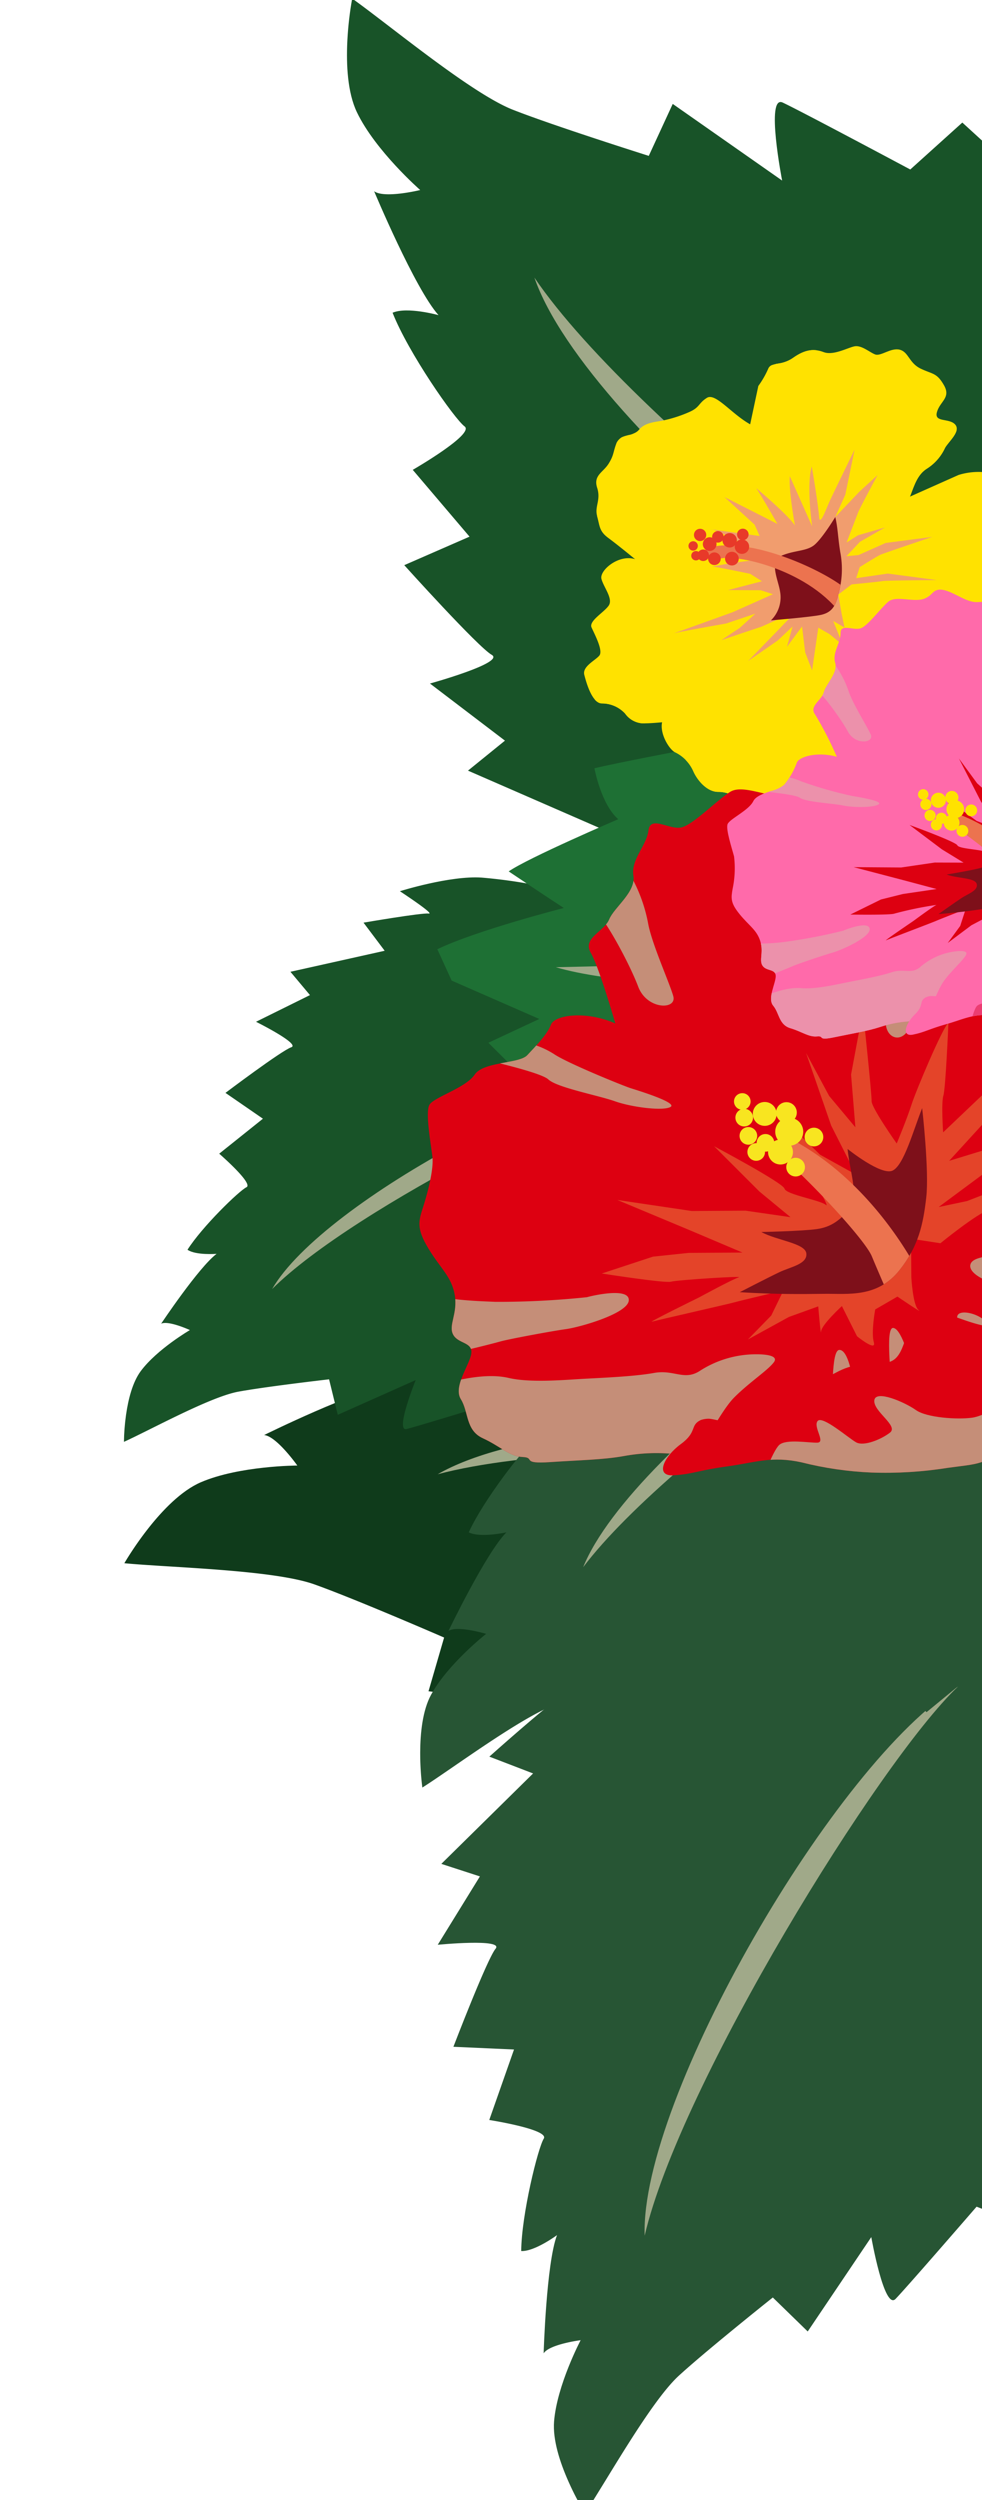 <svg xmlns="http://www.w3.org/2000/svg" xmlns:xlink="http://www.w3.org/1999/xlink" width="160" height="407" viewBox="0 0 160 407">
  <defs>
    <clipPath id="clip-path">
      <rect id="長方形_1921" data-name="長方形 1921" width="160" height="407" transform="translate(1760 1362)" fill="#fff" stroke="#707070" stroke-width="1"/>
    </clipPath>
    <clipPath id="clip-path-2">
      <path id="パス_1206" data-name="パス 1206" d="M99.266,151.666c7.894-.565,19.734-6.2,19.734-6.2s-9.585-4.515-7.894-4.515,15.784-4.509,15.784-4.509l-6.2-6.2,22.552-8.455-5.638-5.076,12.4-8.458s-11.838-3.947-9.582-5.073,14.658-13.532,14.658-13.532l-10.149-5.073,9.585-10.149s-9.585-6.2-7.894-7.329,9.588-11.276,12.4-17.478c-2.253-1.126-7.329,0-7.329,0,3.95-3.947,11.276-19.17,11.276-19.17-1.688,1.129-7.326-.565-7.326-.565S163.1,24.024,166.36,18.04c1.664-3.052,2.1-7.467,2.115-11.168V6.509A52.491,52.491,0,0,0,168.054,0c-6.206,3.947-19.734,14.093-26.5,16.352s-21.99,6.2-21.99,6.2l-3.382-8.458L98.14,25.372s3.382-13.532.562-12.405-20.861,9.585-20.861,9.585L69.95,14.658,54.163,27.628l-3.947-4.515L38.375,33.266l-5.641-9.585C27.1,28.19,16.95,43.415,16.95,43.415c-1.126-2.82-4.512-5.641-4.512-5.641C6.8,46.23.6,64.273.036,68.22s5.635,39.469,7.894,41.724,22.552,25.934,22.552,25.934C42.322,146.028,66,149.41,73.9,150.539a136.917,136.917,0,0,0,18.728,1.349c2.292,0,4.527-.072,6.641-.222" fill="none"/>
    </clipPath>
    <clipPath id="clip-path-3">
      <rect id="長方形_272" data-name="長方形 272" width="95.284" height="69.913" fill="none"/>
    </clipPath>
    <clipPath id="clip-path-4">
      <path id="パス_1206-2" data-name="パス 1206" d="M86.477,132.124c6.877-.492,17.192-5.4,17.192-5.4s-8.35-3.933-6.877-3.933,13.751-3.928,13.751-3.928l-5.4-5.4,19.646-7.366-4.912-4.422,10.8-7.369s-10.312-3.438-8.347-4.42S135.1,78.095,135.1,78.095l-8.842-4.42,8.35-8.842s-8.35-5.4-6.877-6.385,8.353-9.823,10.8-15.226c-1.963-.981-6.385,0-6.385,0,3.441-3.438,9.823-16.7,9.823-16.7-1.471.984-6.382-.492-6.382-.492s6.489-5.1,9.331-10.315c1.45-2.659,1.829-6.505,1.842-9.729V5.67A45.723,45.723,0,0,0,146.4,0C141,3.438,129.21,12.277,123.314,14.245s-19.157,5.4-19.157,5.4l-2.946-7.369L85.5,22.1s2.946-11.788.489-10.807-18.173,8.35-18.173,8.35l-6.874-6.877-13.753,11.3-3.438-3.933L33.431,28.98l-4.914-8.35c-4.909,3.928-13.751,17.192-13.751,17.192-.981-2.457-3.93-4.914-3.93-4.914C5.924,40.273.521,55.992.032,59.43S4.94,93.813,6.908,95.778s19.646,22.592,19.646,22.592c10.315,8.842,30.945,11.788,37.822,12.772a119.277,119.277,0,0,0,16.315,1.175c2,0,3.943-.063,5.786-.194" transform="translate(0 0)" fill="none"/>
    </clipPath>
    <clipPath id="clip-path-5">
      <rect id="長方形_272-2" data-name="長方形 272" width="83.008" height="60.905" fill="none"/>
    </clipPath>
    <clipPath id="clip-path-6">
      <path id="パス_1206-3" data-name="パス 1206" d="M64.846,99.076c5.157-.369,12.891-4.05,12.891-4.05s-6.261-2.949-5.157-2.949,10.311-2.945,10.311-2.945l-4.05-4.052,14.732-5.523L89.891,76.24l8.1-5.525S90.26,68.136,91.733,67.4s9.575-8.84,9.575-8.84l-6.63-3.314,6.261-6.63s-6.261-4.052-5.157-4.788,6.263-7.366,8.1-11.418c-1.472-.736-4.788,0-4.788,0,2.58-2.578,7.366-12.523,7.366-12.523-1.1.738-4.786-.369-4.786-.369s4.866-3.826,7-7.735c1.087-1.994,1.372-4.878,1.381-7.3V4.252A34.292,34.292,0,0,0,109.782,0C105.728,2.578,96.89,9.207,92.469,10.682S78.1,14.732,78.1,14.732L75.895,9.207,64.11,16.574s2.209-8.84.367-8.1S50.85,14.732,50.85,14.732L45.7,9.575,35.382,18.048,32.8,15.1l-7.735,6.632L21.384,15.47C17.7,18.415,11.073,28.361,11.073,28.361a11.837,11.837,0,0,0-2.947-3.685C4.442,30.2.391,41.987.024,44.565S3.7,70.348,5.18,71.821,19.912,88.763,19.912,88.763c7.735,6.63,23.2,8.84,28.361,9.577a89.445,89.445,0,0,0,12.234.881c1.5,0,2.957-.047,4.338-.145" fill="none"/>
    </clipPath>
    <clipPath id="clip-path-7">
      <rect id="長方形_272-3" data-name="長方形 272" width="62.245" height="45.671" fill="none"/>
    </clipPath>
    <clipPath id="clip-path-8">
      <path id="パス_1206-4" data-name="パス 1206" d="M101.476.227C109.546.8,121.65,6.565,121.65,6.565s-9.8,4.615-8.069,4.615,16.136,4.609,16.136,4.609l-6.338,6.341,23.054,8.644-5.763,5.189,12.678,8.647s-12.1,4.035-9.8,5.186,14.984,13.833,14.984,13.833l-10.375,5.186,9.8,10.376s-9.8,6.341-8.069,7.492,9.8,11.527,12.678,17.868c-2.3,1.151-7.492,0-7.492,0,4.038,4.035,11.527,19.6,11.527,19.6-1.726-1.155-7.489.577-7.489.577s7.615,5.988,10.95,12.1c1.7,3.12,2.146,7.633,2.162,11.416v.372a53.66,53.66,0,0,1-.43,6.654c-6.344-4.035-20.174-14.407-27.092-16.716s-22.48-6.338-22.48-6.338l-3.457,8.647-18.442-11.53s3.457,13.833.574,12.682-21.325-9.8-21.325-9.8l-8.066,8.069L55.369,127.027l-4.035,4.615-12.1-10.379-5.767,9.8c-5.76-4.609-16.136-20.174-16.136-20.174-1.151,2.883-4.612,5.767-4.612,5.767C6.952,108.011.611,89.566.037,85.531S5.8,45.184,8.106,42.878,31.16,16.366,31.16,16.366C43.264,5.991,67.473,2.533,75.542,1.379A139.968,139.968,0,0,1,94.687,0c2.343,0,4.627.074,6.789.227" transform="translate(0 0)" fill="none"/>
    </clipPath>
    <clipPath id="clip-path-9">
      <rect id="長方形_272-4" data-name="長方形 272" width="97.406" height="71.47" fill="none"/>
    </clipPath>
    <clipPath id="clip-path-10">
      <path id="パス_12329" data-name="パス 12329" d="M1.752,85.375s.075.084.219.238c-.075-.077-.149-.154-.219-.238M24.08,101.138C15.189,99.522,3.69,87.463,1.971,85.613c3.088,3.184,8.1,1.514,8.1,1.514C7.443,84.937,0,73.552,0,73.552c2.19,1.754,10.069,2.19,10.069,2.19-3.5-2.626-7.443-12.7-7.443-12.7.875,1.313,4.817,2.19,4.817,2.19C6.13,63.921,5.691,49.474,5.691,49.474c.875,2.626,7,3.5,7,3.5-1.749-4.38,8.32-24.955,8.32-24.955l4.649-7.249,2.792-4.355,10.51-9.195,3.282,8.539L49.474,1.969,54.727,0c2.629,6.568,5.255,21.016,5.255,21.016,1.971-2.629,6.566-8.537,6.566-8.537,1.971,3.284,7.226,18.389,7.226,18.389,2.626-2.629,8.537-3.286,8.537-3.286.658,3.942,1.969,15.107,1.969,15.107,1.971-1.971,10.727-1.532,10.727-1.532A78.437,78.437,0,0,1,88.219,60.42c3.286-1.313,7.226.655,5.913,3.284s-9.624,22.48-9.852,25.613S54.727,107.7,54.727,107.7Z" transform="translate(0 0)" fill="none"/>
    </clipPath>
    <clipPath id="clip-path-11">
      <rect id="長方形_635" data-name="長方形 635" width="6.519" height="79.464" fill="none"/>
    </clipPath>
    <clipPath id="clip-path-12">
      <path id="パス_1245" data-name="パス 1245" d="M29.228,67.255a5.441,5.441,0,0,0-2.513-.116c-2.345.47-3.752,0-4.924-1.172s-3.752-.939-4.924-1.173-1.876-1.875-2.579-2.579-2.814,0-3.986-.938-.469-2.579-1.875-4.22-2.11-1.641-2.345-3.986S7.723,50.961,8.9,49.554,7.488,47.913,7.02,46.506s2.109-2.11,3.048-2.814a7.916,7.916,0,0,1,3.986-1.875c1.876-.235,3.048-1.641,4.455-3.048H9.833a11.07,11.07,0,0,1-5.862-2.58C2.8,35.016.923,33.375.923,31.266a20,20,0,0,0-.7-5.394C-.249,24-.015,23.763,1.392,22.121S3.5,20.01,3.737,18.6s.234-3.751.938-5.158S6.316,12.039,7.957,10.4,8.9,8.053,9.833,6.646s2.345-1.173,4.923-1.173,3.518.235,5.628-1.173,3.049,2.579,4.455,3.752,5.158.235,6.565,0,3.049,3.752,3.752,5.862A48.854,48.854,0,0,1,37.5,7.584c.845-1.69.939-1.641,2.813-3.048s2.346-.7,4.69-2.11,2.579.234,4.689.7A2.007,2.007,0,0,0,51.7,2.69a1.711,1.711,0,0,1,1.511-.5C54.851,2.426,55.554.55,57.2.081s4.455,1.173,5.393,3.048,2.345,3.752,3.986,4.455,2.345,3.048,2.345,4.689a6.212,6.212,0,0,0,1.407,3.986c.7.7,1.173,3.751,0,5.392,0,0,2.109.7,3.048,1.173a3.771,3.771,0,0,1,1.875,2.58,5.134,5.134,0,0,0,2.814,3.048c1.407.7.938,3.986.7,5.393s-2.579,1.407-3.518,1.875-.7,3.517-.7,4.69-2.814,1.407-3.986,2.109-.469,3.048-.7,4.455-4.22,2.579-6.331.7c0,0,1.641,3.283,2.579,4.924s.469,2.344.235,3.986-1.641,2.11-1.876,4.22-1.875,1.876-3.282,2.814S59.775,65.029,58.6,66.2a2.315,2.315,0,0,1-2.243.374,3.124,3.124,0,0,0-1.977.095c-1.407.7-3.048,0-4.22-.235a21.614,21.614,0,0,0-4.454-.468c-1.876,0-1.876.7-3.518.938s-2.579-3.986-4.689-6.8l-3.752,5.157a14.9,14.9,0,0,0-2.579,1.876,1.065,1.065,0,0,1-.8.33,5.253,5.253,0,0,1-1.14-.214" fill="none"/>
    </clipPath>
    <clipPath id="clip-path-13">
      <rect id="長方形_278" data-name="長方形 278" width="74.796" height="71.748" fill="none"/>
    </clipPath>
    <clipPath id="clip-path-14">
      <path id="パス_1249" data-name="パス 1249" d="M5.158,10.876C3.6,11.189,0,13.689,0,13.689c.313-1.72.938-3.127,1.563-5.471A14.739,14.739,0,0,1,4.69,1.965C5.94.246,7.034-.223,8.6.091s7.816,2.5,7.816,2.5c-1.876.782,8.284,13.755,7.815,15.474s-2.814,2.033-5,2.033-12.5-9.536-14.068-9.222" transform="translate(0)" fill="none"/>
    </clipPath>
    <clipPath id="clip-path-15">
      <path id="パス_1206-5" data-name="パス 1206" d="M83.124,127c6.61-.473,16.525-5.191,16.525-5.191s-8.026-3.78-6.61-3.78,13.218-3.775,13.218-3.775l-5.191-5.194,18.884-7.08-4.721-4.251,10.385-7.083S115.7,87.341,117.59,86.4s12.274-11.331,12.274-11.331l-8.5-4.248,8.026-8.5s-8.026-5.194-6.61-6.137,8.029-9.442,10.385-14.636c-1.886-.943-6.137,0-6.137,0,3.308-3.305,9.442-16.052,9.442-16.052-1.414.946-6.135-.473-6.135-.473s6.238-4.9,8.969-9.915c1.393-2.555,1.758-6.253,1.771-9.352v-.3A43.953,43.953,0,0,0,140.726,0c-5.2,3.3-16.525,11.8-22.192,13.693s-18.414,5.191-18.414,5.191L97.287,11.8,82.181,21.246s2.832-11.331.47-10.388-17.468,8.026-17.468,8.026l-6.608-6.61L45.355,23.135l-3.305-3.78-9.915,8.5L27.411,19.83c-4.719,3.775-13.218,16.525-13.218,16.525a15.174,15.174,0,0,0-3.778-4.724C5.695,38.712.5,53.821.03,57.126s4.719,33.05,6.61,34.939,18.884,21.717,18.884,21.717c9.915,8.5,29.745,11.331,36.355,12.277a114.652,114.652,0,0,0,15.683,1.129c1.919,0,3.79-.06,5.561-.186" transform="translate(0)" fill="none"/>
    </clipPath>
    <clipPath id="clip-path-16">
      <rect id="長方形_272-5" data-name="長方形 272" width="79.79" height="58.544" fill="none"/>
    </clipPath>
    <clipPath id="clip-path-17">
      <path id="パス_1217" data-name="パス 1217" d="M53.2,101.05a5.044,5.044,0,0,0-2.454.322,2.936,2.936,0,0,1-3.29-.322c-2.365-1.689-4.054-5.406-6.758-6.42S35.97,92.6,35.632,89.9s-4.611-3.423-5.406-5.408c-.675-1.689.676-5.744,2.7-8.107s2.025-8.449,2.7-10.814c0,0-7.095-1.014-8.447-.676s-6.758-3.716-6.758-3.716a52.093,52.093,0,0,1-6.757.676c-2.7,0-4.054-2.7-6.42-4.731s.676-5.068,0-6.758S3.534,48.679,3.2,46.652.831,39.556.155,37.529s1.014-4.055,2.028-6.081-2.366-4.393-2.028-7.1S1.508,21.311,5.225,20.3,5.9,15.9,5.9,13.54s2.365-3.717,6.082-4.055S15.7,6.106,17.049,3.742,19.754.363,23.131.025a13.967,13.967,0,0,1,5.174,1.014c2.192.7,4.462,1.393,6.483.843,3.717-1.013,4.055,1.69,7.095,3.041,1.678.745,15.389-.156,27.742-1.055C79.662,3.138,88.8,2.407,89.862,2.558a20.336,20.336,0,0,0,3.828-.093c2.122-.168,4.4-.337,5.8.263a29.15,29.15,0,0,0,8.617,2.2c3.379.338,7.095,1.352,11.826,2.366s2.027,1.351,4.054,2.027,3.043,2.7,5.406,4.73,1.014,4.73,1.689,7.1-3.041,5.066-3.716,6.757,1.689,2.027,2.027,3.717-1.689,3.041-2.027,6.082,1.014,4.728,2.027,8.445.338,4.731-1.013,6.758-3.379,5.406-3.717,7.433-.846,7.265-1.859,8.279-6.419,1.014-8.447,2.7c-1.115.929-3.253.734-5.231.539-1.619-.16-3.131-.319-3.89.137-1.69,1.014-4.055,2.365-5.069,3.717s-6.082.676-10.136-2.7c0,0,0,9.46.676,12.163s-3.041,2.7-4.393,4.393-5.406,3.04-5.744,5.743-3.378,4.055-4.392,6.42-3.379-1.013-5.406-1.013-6.758,2.7-9.123,3.379a2.422,2.422,0,0,1-.665.089c-2.306,0-5.323-2.823-7.782-3.131" transform="translate(0 0)" fill="none"/>
    </clipPath>
    <clipPath id="clip-path-18">
      <rect id="長方形_273" data-name="長方形 273" width="142.247" height="105.484" fill="none"/>
    </clipPath>
    <clipPath id="clip-path-19">
      <path id="パス_1221" data-name="パス 1221" d="M19.594,28.669c-2.885-3.742-5.721-7.484-6.079-5.51,0,0-4.055-5.744-6.082-5.406S2.365,23.159,0,26.2c0,0,1.689-10.137,3.378-14.19S6.752,4.772,10.812,1.873C15.543-1.506,19.934.52,23.651,1.535s7.434,2.027,13.177,4.054c0,0-5.068,1.014-7.095,1.352s-4.73,0-5.068,1.689,4.055,3.381,6.082,5.406c0,0,2.027,13.178-.338,12.84s-2.7,6.419-4.73,7.771a.487.487,0,0,1-.274.078c-1.112,0-3.477-3.029-5.811-6.056" transform="translate(0 0)" fill="none"/>
    </clipPath>
    <clipPath id="clip-path-20">
      <path id="パス_1224" data-name="パス 1224" d="M8.327,20.909C4.272,19.22,1.491,19.495.218,14.829-.8,11.111,1.907,9.085,4.61,7.056s3.379-3.041,6.758-5.4,5.068-1.69,9.8-1.014a64.372,64.372,0,0,1,12.164,2.7A56.159,56.159,0,0,1,43.8,8.07c4.393,2.365,7.1,2.027,11.826,2.7s5.744.338,8.785,1.014.676,3.379-2.533,4.56-2.2,2.535-4.225,2.873a4.14,4.14,0,0,1-2.574-.777,5.046,5.046,0,0,0-4.183-.575c-3.379,1.014-5.744,2.365-7.772,2.365s-5.742-.337-8.784.338-4.731,0-8.109-.675-4.055,4.054-7.1,5.744a2.809,2.809,0,0,1-1.39.358c-2.756,0-5.967-3.649-9.422-5.09" transform="translate(0)" fill="none"/>
    </clipPath>
    <clipPath id="clip-path-21">
      <rect id="長方形_276" data-name="長方形 276" width="52.373" height="16.665" fill="none"/>
    </clipPath>
    <clipPath id="clip-path-22">
      <path id="パス_1217-2" data-name="パス 1217" d="M33.627,63.869a3.188,3.188,0,0,0-1.551.2,1.856,1.856,0,0,1-2.08-.2c-1.495-1.067-2.562-3.417-4.272-4.058s-2.989-1.281-3.2-2.989S19.607,54.659,19.1,53.4c-.426-1.067.427-3.631,1.709-5.124s1.28-5.34,1.707-6.835a33.6,33.6,0,0,0-5.339-.427c-.854.214-4.272-2.348-4.272-2.348A32.925,32.925,0,0,1,8.64,39.1c-1.708,0-2.562-1.708-4.058-2.99s.427-3.2,0-4.272S2.234,30.768,2.02,29.486.525,25,.1,23.72s.641-2.563,1.282-3.843S-.116,17.1.1,15.392s.855-1.922,3.2-2.563.426-2.776.426-4.271S5.223,6.209,7.573,5.995s2.349-2.136,3.2-3.63S12.485.23,14.62.016a8.828,8.828,0,0,1,3.27.641,7.542,7.542,0,0,0,4.1.533c2.349-.64,2.563,1.068,4.484,1.922,1.061.471,9.727-.1,17.534-.667,6.344-.462,12.12-.924,12.791-.828a12.853,12.853,0,0,0,2.419-.059,8.908,8.908,0,0,1,3.667.166A18.424,18.424,0,0,0,68.33,3.112c2.136.214,4.484.855,7.475,1.5s1.281.854,2.562,1.281S80.29,7.6,81.784,8.878s.641,2.99,1.067,4.485-1.922,3.2-2.348,4.271,1.067,1.281,1.281,2.349-1.067,1.922-1.281,3.844.641,2.989,1.281,5.338.214,2.99-.64,4.272a16.159,16.159,0,0,0-2.349,4.7c-.214,1.282-.535,4.592-1.175,5.233s-4.057.641-5.339,1.708c-.705.587-2.056.464-3.307.341a4.887,4.887,0,0,0-2.459.087,12.44,12.44,0,0,0-3.2,2.349c-.64.854-3.844.427-6.406-1.708a57.916,57.916,0,0,0,.427,7.687c.426,1.708-1.922,1.708-2.777,2.777s-3.417,1.921-3.631,3.63S48.79,62.8,48.149,64.3s-2.136-.64-3.417-.64-4.272,1.708-5.766,2.136a1.531,1.531,0,0,1-.42.056c-1.457,0-3.365-1.784-4.918-1.979" transform="translate(0 0)" fill="none"/>
    </clipPath>
    <clipPath id="clip-path-23">
      <rect id="長方形_273-2" data-name="長方形 273" width="89.908" height="66.671" fill="none"/>
    </clipPath>
    <clipPath id="clip-path-24">
      <path id="パス_1221-2" data-name="パス 1221" d="M12.384,18.12c-1.824-2.365-3.616-4.73-3.842-3.483,0,0-2.563-3.631-3.844-3.417s-3.2,3.417-4.7,5.339c0,0,1.067-6.407,2.135-8.968a13.131,13.131,0,0,1,4.7-6.407C9.824-.952,12.6.329,14.948.97s4.7,1.281,8.328,2.562c0,0-3.2.641-4.484.855s-2.99,0-3.2,1.067,2.563,2.137,3.844,3.417c0,0,1.281,8.329-.214,8.116s-1.708,4.057-2.989,4.912a.308.308,0,0,1-.173.049c-.7,0-2.2-1.914-3.673-3.827" transform="translate(0 0)" fill="none"/>
    </clipPath>
    <clipPath id="clip-path-25">
      <path id="パス_1224-2" data-name="パス 1224" d="M5.263,13.216C2.7,12.148.942,12.322.138,9.372-.5,7.023,1.205,5.742,2.914,4.46S5.049,2.538,7.185,1.044,10.388-.024,13.378.4A40.686,40.686,0,0,1,21.066,2.11a35.5,35.5,0,0,1,6.62,2.99c2.777,1.495,4.485,1.281,7.475,1.708s3.631.214,5.553.641.427,2.136-1.6,2.882-1.389,1.6-2.67,1.816a2.616,2.616,0,0,1-1.627-.491,3.189,3.189,0,0,0-2.644-.363c-2.136.641-3.631,1.495-4.913,1.495A25.508,25.508,0,0,0,21.707,13c-1.922.427-2.99,0-5.125-.426s-2.563,2.562-4.485,3.631a1.776,1.776,0,0,1-.878.226c-1.742,0-3.771-2.306-5.955-3.217" transform="translate(0 0)" fill="none"/>
    </clipPath>
    <clipPath id="clip-path-26">
      <rect id="長方形_276-2" data-name="長方形 276" width="33.102" height="10.533" fill="none"/>
    </clipPath>
  </defs>
  <g id="img_page_c-2" transform="translate(-1760 -1362)" clip-path="url(#clip-path)">
    <g id="グループ_1903" data-name="グループ 1903" transform="matrix(-0.788, -0.616, 0.616, -0.788, 1912.682, 1720)">
      <g id="グループ_665" data-name="グループ 665" transform="translate(0 0)" clip-path="url(#clip-path-2)">
        <path id="パス_1203" data-name="パス 1203" d="M30.482,135.878C42.322,146.028,66,149.41,73.894,150.536a127.585,127.585,0,0,0,25.372,1.129c7.894-.565,19.734-6.2,19.734-6.2s-9.585-4.512-7.894-4.512,15.787-4.509,15.787-4.509l-6.2-6.2,22.552-8.458-5.638-5.073,12.405-8.458s-11.841-3.947-9.585-5.073,14.658-13.532,14.658-13.532l-10.149-5.073,9.585-10.149s-9.585-6.2-7.891-7.329,9.585-11.276,12.4-17.479c-2.256-1.126-7.329,0-7.329,0,3.947-3.947,11.276-19.17,11.276-19.17-1.691,1.126-7.329-.565-7.329-.565s7.449-5.86,10.711-11.841c3.382-6.2,1.691-18.04,1.691-18.04-6.2,3.947-19.731,14.093-26.5,16.349s-21.987,6.2-21.987,6.2l-3.385-8.458L98.14,25.372s3.382-13.535.562-12.405-20.861,9.585-20.861,9.585l-7.894-7.894L54.163,27.625l-3.947-4.509L38.375,33.263l-5.638-9.585C27.1,28.19,16.95,43.412,16.95,43.412c-1.126-2.817-4.512-5.638-4.512-5.638C6.8,46.233.6,64.273.036,68.22s5.638,39.469,7.894,41.724,22.552,25.934,22.552,25.934" transform="translate(0 0)" fill="#0f3b1b"/>
        <g id="グループ_664" data-name="グループ 664" transform="translate(41.475 42.849)" style="mix-blend-mode: multiply;isolation: isolate">
          <g id="グループ_663" data-name="グループ 663" transform="translate(0 0)">
            <g id="グループ_662" data-name="グループ 662" clip-path="url(#clip-path-3)">
              <path id="パス_1205" data-name="パス 1205" d="M0,69.914C19.17,63.147,77.8,23.116,95.283,0,85.7,23.681,26.5,66.532,0,69.914" transform="translate(0 -0.002)" fill="#a0a989"/>
            </g>
          </g>
        </g>
      </g>
    </g>
    <g id="グループ_1773" data-name="グループ 1773" transform="translate(1989.058 1711.591) rotate(156)">
      <g id="グループ_665-2" data-name="グループ 665" transform="translate(0 0)" clip-path="url(#clip-path-4)">
        <path id="パス_1203-2" data-name="パス 1203" d="M26.554,118.371c10.315,8.842,30.945,11.788,37.819,12.769a111.147,111.147,0,0,0,22.1.984c6.877-.492,17.192-5.4,17.192-5.4s-8.35-3.93-6.877-3.93,13.753-3.928,13.753-3.928l-5.4-5.4,19.646-7.369-4.912-4.42L130.683,94.3s-10.315-3.438-8.35-4.42S135.1,78.095,135.1,78.095l-8.842-4.42,8.35-8.842s-8.35-5.4-6.874-6.385,8.35-9.823,10.8-15.226c-1.965-.981-6.385,0-6.385,0,3.438-3.438,9.823-16.7,9.823-16.7-1.473.981-6.385-.492-6.385-.492s6.489-5.105,9.331-10.315C147.872,10.312,146.4,0,146.4,0,141,3.438,129.21,12.277,123.314,14.243s-19.154,5.4-19.154,5.4l-2.949-7.369L85.5,22.1s2.946-11.791.489-10.807-18.173,8.35-18.173,8.35l-6.877-6.877-13.751,11.3-3.438-3.928L33.431,28.977l-4.912-8.35c-4.912,3.93-13.753,17.192-13.753,17.192-.981-2.454-3.93-4.912-3.93-4.912C5.924,40.276.521,55.992.032,59.43S4.943,93.813,6.908,95.778s19.646,22.592,19.646,22.592" transform="translate(0 0)" fill="#275534"/>
        <g id="グループ_664-2" data-name="グループ 664" transform="translate(36.132 37.328)" style="mix-blend-mode: multiply;isolation: isolate">
          <g id="グループ_663-2" data-name="グループ 663" transform="translate(0 0)">
            <g id="グループ_662-2" data-name="グループ 662" transform="translate(0 0)" clip-path="url(#clip-path-5)">
              <path id="パス_1205-2" data-name="パス 1205" d="M0,60.906C16.7,55.01,67.78,20.138,83.007,0,74.657,20.63,23.084,57.959,0,60.906" transform="translate(0 -0.002)" fill="#a0a989"/>
            </g>
          </g>
        </g>
      </g>
    </g>
    <g id="グループ_1902" data-name="グループ 1902" transform="translate(1888.908 1612) rotate(-172)">
      <g id="グループ_665-3" data-name="グループ 665" transform="translate(0 0)" clip-path="url(#clip-path-6)">
        <path id="パス_1203-3" data-name="パス 1203" d="M19.912,88.763c7.735,6.63,23.2,8.84,28.359,9.575a83.345,83.345,0,0,0,16.574.738c5.157-.369,12.891-4.052,12.891-4.052s-6.261-2.947-5.157-2.947,10.313-2.945,10.313-2.945L78.842,85.08l14.732-5.525L89.891,76.24l8.1-5.525S90.26,68.136,91.734,67.4s9.575-8.84,9.575-8.84l-6.63-3.314,6.261-6.63s-6.261-4.052-5.155-4.788,6.261-7.366,8.1-11.418c-1.474-.736-4.788,0-4.788,0,2.578-2.578,7.366-12.523,7.366-12.523-1.1.736-4.788-.369-4.788-.369s4.866-3.828,7-7.735C110.884,7.733,109.78,0,109.78,0c-4.05,2.578-12.89,9.207-17.31,10.68s-14.363,4.052-14.363,4.052L75.895,9.207,64.11,16.574s2.209-8.842.367-8.1S50.85,14.732,50.85,14.732L45.693,9.575,35.382,18.046,32.8,15.1l-7.735,6.628-3.683-6.261C17.7,18.415,11.073,28.359,11.073,28.359a11.846,11.846,0,0,0-2.947-3.683C4.442,30.2.391,41.987.024,44.565S3.707,70.348,5.18,71.821,19.912,88.763,19.912,88.763" transform="translate(0 0)" fill="#185328"/>
        <g id="グループ_664-3" data-name="グループ 664" transform="translate(27.094 27.992)" style="mix-blend-mode: multiply;isolation: isolate">
          <g id="グループ_663-3" data-name="グループ 663" transform="translate(0 0)">
            <g id="グループ_662-3" data-name="グループ 662" transform="translate(0 0)" clip-path="url(#clip-path-7)">
              <path id="パス_1205-3" data-name="パス 1205" d="M0,45.671C12.523,41.251,50.826,15.1,62.244,0,55.983,15.47,17.31,43.462,0,45.671" transform="translate(0 -0.001)" fill="#a0a989"/>
            </g>
          </g>
        </g>
      </g>
    </g>
    <g id="グループ_1901" data-name="グループ 1901" transform="matrix(-0.999, -0.052, 0.052, -0.999, 1980.932, 1525.812)">
      <g id="グループ_665-4" data-name="グループ 665" transform="translate(0 0)" clip-path="url(#clip-path-8)">
        <path id="パス_1203-4" data-name="パス 1203" d="M31.16,16.364C43.264,5.989,67.473,2.531,75.539,1.38A130.424,130.424,0,0,1,101.476.225C109.546.8,121.65,6.566,121.65,6.566s-9.8,4.612-8.069,4.612,16.139,4.609,16.139,4.609l-6.341,6.341,23.054,8.647-5.763,5.186,12.681,8.647s-12.1,4.035-9.8,5.186,14.984,13.833,14.984,13.833l-10.375,5.186,9.8,10.375s-9.8,6.341-8.066,7.492,9.8,11.527,12.678,17.868c-2.306,1.151-7.492,0-7.492,0,4.035,4.035,11.527,19.6,11.527,19.6-1.729-1.151-7.492.577-7.492.577s7.615,5.991,10.95,12.1c3.458,6.341,1.729,18.442,1.729,18.442-6.338-4.035-20.171-14.407-27.089-16.713s-22.477-6.341-22.477-6.341l-3.461,8.647-18.442-11.53s3.457,13.836.574,12.682-21.325-9.8-21.325-9.8L71.5,140.284,55.369,127.028l-4.035,4.609-12.1-10.372-5.763,9.8c-5.763-4.612-16.139-20.174-16.139-20.174-1.151,2.88-4.612,5.763-4.612,5.763C6.952,108.006.611,89.564.037,85.529S5.8,45.182,8.106,42.876,31.16,16.364,31.16,16.364" transform="translate(0 0.002)" fill="#185328"/>
        <g id="グループ_664-4" data-name="グループ 664" transform="translate(42.399 39.997)" style="mix-blend-mode: multiply;isolation: isolate">
          <g id="グループ_663-4" data-name="グループ 663" transform="translate(0 0)">
            <g id="グループ_662-4" data-name="グループ 662" clip-path="url(#clip-path-9)">
              <path id="パス_1205-4" data-name="パス 1205" d="M0,0C19.6,6.918,79.537,47.84,97.4,71.471,87.607,47.262,27.089,3.457,0,0" transform="translate(0 0.001)" fill="#a0a989"/>
            </g>
          </g>
        </g>
      </g>
    </g>
    <g id="グループ_1786" data-name="グループ 1786" transform="matrix(-0.07, -0.998, 0.998, -0.07, 1835.088, 1571.144)" clip-path="url(#clip-path-10)">
      <path id="パス_12327" data-name="パス 12327" d="M24.08,101.136C14.447,99.384,1.752,85.373,1.752,85.373c3.065,3.5,8.318,1.752,8.318,1.752C7.443,84.937,0,73.552,0,73.552c2.19,1.752,10.069,2.19,10.069,2.19-3.5-2.626-7.443-12.7-7.443-12.7.877,1.316,4.817,2.19,4.817,2.19C6.13,63.921,5.691,49.474,5.691,49.474c.877,2.626,7.007,3.5,7.007,3.5C10.946,48.6,21.016,28.02,21.016,28.02l4.649-7.249,2.794-4.352L38.966,7.224l3.284,8.537L49.474,1.969,54.727,0c2.629,6.566,5.255,21.016,5.255,21.016,1.971-2.629,6.566-8.539,6.566-8.539,1.971,3.284,7.226,18.389,7.226,18.389,2.626-2.626,8.537-3.284,8.537-3.284.655,3.942,1.971,15.105,1.971,15.105,1.969-1.971,10.725-1.532,10.725-1.532a78.377,78.377,0,0,1-6.785,19.264c3.284-1.313,7.224.658,5.911,3.284s-9.624,22.48-9.85,25.613S54.727,107.7,54.727,107.7Z" transform="translate(0 0)" fill="#1e7034"/>
      <g id="グループ_1785" data-name="グループ 1785" transform="translate(43.939 19.046)" style="mix-blend-mode: multiply;isolation: isolate">
        <g id="グループ_1784" data-name="グループ 1784">
          <g id="グループ_1783" data-name="グループ 1783" clip-path="url(#clip-path-11)">
            <path id="パス_12328" data-name="パス 12328" d="M1.922,79.465C-2.127,64.549.609,15.763,6.519,0c-1.313,26.271-1.971,61.734-4.6,79.465" transform="translate(0 -0.001)" fill="#a0a989"/>
          </g>
        </g>
      </g>
    </g>
    <g id="グループ_4321" data-name="グループ 4321" transform="matrix(-0.914, 0.407, -0.407, -0.914, 1940.963, 1470.745)">
      <g id="グループ_690" data-name="グループ 690" transform="translate(0 0)">
        <g id="グループ_689" data-name="グループ 689" clip-path="url(#clip-path-12)">
          <path id="パス_1236" data-name="パス 1236" d="M37.5,60.1c2.11,2.814,3.048,7.034,4.689,6.8s1.641-.938,3.518-.938a21.613,21.613,0,0,1,4.454.469c1.173.235,2.814.938,4.22.235s3.049.7,4.22-.469,1.173-1.641,2.579-2.58,3.049-.7,3.283-2.813,1.641-2.58,1.876-4.22.7-2.345-.235-3.986-2.579-4.924-2.579-4.924c2.11,1.876,6.1.7,6.331-.7s-.469-3.752.7-4.455,3.986-.938,3.986-2.11-.234-4.22.7-4.689,3.283-.469,3.517-1.876.7-4.689-.7-5.392A5.134,5.134,0,0,1,75.249,25.4a3.774,3.774,0,0,0-1.875-2.579c-.939-.469-3.049-1.173-3.049-1.173,1.173-1.641.7-4.689,0-5.393a6.212,6.212,0,0,1-1.407-3.986c0-1.641-.7-3.986-2.345-4.689S63.526,5,62.588,3.129,58.837-.388,57.2.081s-2.345,2.344-3.986,2.11S51.8,3.6,49.692,3.129s-2.345-2.11-4.689-.7-2.814.7-4.689,2.11S38.345,5.893,37.5,7.584a48.864,48.864,0,0,0-2.345,6.331c-.7-2.11-2.344-6.1-3.752-5.862s-5.158,1.173-6.565,0S22.494,2.894,20.384,4.3s-3.048,1.173-5.627,1.173S10.77,5.239,9.833,6.645,9.6,8.756,7.957,10.4s-2.579,1.641-3.282,3.049-.7,3.752-.939,5.158S2.8,20.479,1.392,22.12-.249,24,.22,25.872a19.993,19.993,0,0,1,.7,5.393c0,2.11,1.875,3.752,3.048,4.924a11.068,11.068,0,0,0,5.862,2.579h8.676c-1.407,1.407-2.58,2.814-4.455,3.048a7.923,7.923,0,0,0-3.986,1.876c-.938.7-3.517,1.407-3.048,2.814s3.048,1.641,1.876,3.048S5.846,50.726,6.081,53.07s.938,2.345,2.345,3.986.7,3.283,1.875,4.22,3.283.234,3.986.938,1.407,2.345,2.579,2.579,3.752,0,4.923,1.173,2.58,1.641,4.924,1.173,3.518.938,4.455,0a14.9,14.9,0,0,1,2.579-1.876Z" transform="translate(0 0)" fill="#ffe200"/>
          <g id="グループ_688" data-name="グループ 688" transform="translate(5.886 -2.225)" style="mix-blend-mode: multiply;isolation: isolate">
            <g id="グループ_687" data-name="グループ 687" transform="translate(0 0)">
              <g id="グループ_686" data-name="グループ 686" clip-path="url(#clip-path-13)">
                <path id="パス_1237" data-name="パス 1237" d="M0,5.315C.157,7.191,3.283,10,5.315,11.1S8.91,13.6,9.378,14.85A18.907,18.907,0,0,0,12.5,19.539c.939.939,2.814,2.97,3.6,2.345s-1.251-2.5-1.72-3.752-1.407-3.283-.782-3.595,3.6.625,3.752,1.719,1.407,2.5,2.033,3.283.625,2.814,2.032,2.657,1.72-.312,1.72-1.563,0-2.032.469-2.5,2.344-2.345,2.5-3.283a12.012,12.012,0,0,1,1.251-4.22c.938-1.72,2.657-8.284,2.188-8.6S18.913.312,18.445.312,7.5,0,7.034,0,0,5.315,0,5.315" transform="translate(5.549 0.86)" fill="#ffe200"/>
                <path id="パス_1238" data-name="パス 1238" d="M10.309,0c-1.251,1.563.157,3.439-1.251,4.846S5.932,8.441,4.369,9.535-.769,12.2.148,13.6s3.908-.625,5-1.407,2.813-2.5,4.376-3.126,3.127-.938,2.814,0,.157,1.251-1.563,1.875A18.209,18.209,0,0,0,6.87,13.287a5.4,5.4,0,0,0,2.345,0c.938-.312,2.345-1.251,3.908-1.875s4.376-.313,4.689-.782.157-5.783,0-6.409S16.092.625,15.311.312a31.438,31.438,0,0,0-5-.312" transform="translate(48.855 5.627)" fill="#ffe200"/>
                <path id="パス_1239" data-name="パス 1239" d="M1.383,2.97a42.427,42.427,0,0,0,.625,4.689c.157,1.251-1.72,5-1.563,5.628s-.782,3.282-.313,3.438,1.72-2.188,2.345-3.438,1.094-3.6,1.875-4.846,2.5-2.657,2.188-1.72a16.846,16.846,0,0,0-.312,3.438S7.48,7.815,8.1,6.565s1.954-3.673,2.149-4.26S10.449,0,9.2,0A24.274,24.274,0,0,0,4.823.625C4.353.781,1.383,2.97,1.383,2.97" transform="translate(41.056 0.001)" fill="#ffe200"/>
                <path id="パス_1240" data-name="パス 1240" d="M25.017,8.753c-1.094-.781-3.908-2.814-5.471-2.657s-4.533.312-5.783.312-7.19.939-7.815.313,7.5-1.094,7.19-2.188S11.1,2.97,9.854,3.282,4.7,4.689,3.6,4.533-.15,5,.007,4.22,3.915,3.282,5.79,2.657A39.581,39.581,0,0,1,12.824,1.25c.938,0,8.6-1.25,8.6-1.25a30.257,30.257,0,0,1,2.657,3.126c.156.469.938,5.627.938,5.627" transform="translate(49.779 24.229)" fill="#ffe200"/>
                <path id="パス_1241" data-name="パス 1241" d="M0,6.658C1.562,7.44,4.063,8.69,5.47,7.753S8.6,6.815,10.316,5.877s3.595-1.72,4.69-2.97S18.288.875,17.663.406A3.923,3.923,0,0,0,14.85.093C13.6.25,7.971,1.5,7.19,1.656S1.25,2.595.78,2.75,0,6.658,0,6.658" transform="translate(0 40.548)" fill="#ffe200"/>
                <path id="パス_1242" data-name="パス 1242" d="M7.034,16.328c1.563,0,2.345-3.283,2.657-5.158s1.094-4.377,1.563-6.253,1.407-5.47.625-4.845-1.094,2.656-1.563,3.752S8.91,8.669,8.128,9.607s-1.417,2.726-1.875,2.657a1.953,1.953,0,0,1-.625-2.5c.625-.938,2.032-2.657.781-2.5s-2.5,2.5-2.814,3.752A15.377,15.377,0,0,1,.782,15.546,3.305,3.305,0,0,0,0,17.422s6.565-1.094,7.034-1.094" transform="translate(15.318 54.325)" fill="#ffe200"/>
                <path id="パス_1243" data-name="パス 1243" d="M12.672,17.161c-.586.039-1.837-.9-2.775-2.618s-.469-2.5-1.563-3.595S6.146,9.229,5.208,8.291.284,5.634.988,4.539s2.5.938,3.438,1.563S7.4,8.76,7.24,7.978,3.645,4.383,3.177,3.6-.888-.151.206.006,9.859,8.252,9.859,8.252s4.885,4.416,5.041,4.885a34,34,0,0,1-.157,4.22Z" transform="translate(47.781 41.651)" fill="#ffe200"/>
                <path id="パス_1244" data-name="パス 1244" d="M8.03,11.272c.759-.505-.157-2.188-.782-3.283S4.122,4.237,3.028,2.518.527-.14.058.017,2.09,2.518,2.4,3.925,4.591,7.363,5.216,8.458s1.407,3.752,2.814,2.814" transform="translate(45.272 51.488)" fill="#ffe200"/>
              </g>
            </g>
          </g>
        </g>
      </g>
      <path id="パス_1246" data-name="パス 1246" d="M5.783,30.012s5.783-4.846,7.034-5.94,2.814-2.814,2.814-2.032c-.939,2.657-2.345,8.284-2.345,8.284,2.032-2.344,3.907-8.91,3.907-8.91v8.91c1.094-1.875,2.5-7.659,2.5-7.659.312,2.032,3.283,8.128,3.283,8.128-.313-1.876-.782-6.722-.782-6.722l6.1,7.5-2.657-6.1V23.447s7.347,4.533,6.721,4.22-4.689-5.47-4.689-5.47-1.094-2.657-.625-2.345A69.651,69.651,0,0,0,34.7,22.04c-.625-.313-5.159-3.595-5.159-3.595l-1.25-1.876,5.627.938-4.846-2.188-1.563-1.407H34.7s10.785.782,10.316.782-8.6-2.032-8.6-2.032l-5-.47L34.7,11.1s3.907-.625,3.438-.625-6.721-.625-6.721-.625H25.167l5-2.032,5.471-2.188L29.856,6.722,26.73,7.816l2.188-2.657-3.6,2.032,1.251-4.065L26.73,0,22.978,5.94,21.727,4.22l-1.251-2.5-.156,4.22L19.07,4.22,18.6,6.409l-.782,3.126-2.657.625S10.942,8.754,10.316,8.6,2.188,5.159,2.188,5.159l6.878,4.22,5,1.407-1.25,1.407s-3.283.47-3.908.47S0,11.88,0,11.88l7.347,2.188h4.846l1.875.625-2.97,1.25-4.689.47,4.533.625,2.188-.312L9.378,20.477c-.469.469-5.315,4.22-5.315,4.22l3.752-1.251,5.315-2.188-2.97,2.657Z" transform="translate(17.844 19.424)" fill="#f19d6e"/>
      <g id="グループ_694" data-name="グループ 694" transform="translate(30.973 26.994)">
        <g id="グループ_693" data-name="グループ 693" transform="translate(0 0)" clip-path="url(#clip-path-14)">
          <path id="パス_1247" data-name="パス 1247" d="M1.563,8.219A14.73,14.73,0,0,1,4.689,1.966C5.94.247,7.034-.222,8.6.09s7.815,2.5,7.815,2.5A5.251,5.251,0,0,0,13.13,6.342c-.469,1.72-.312,5.159-2.5,5.159s-3.908-.938-5.471-.625S0,13.69,0,13.69c.312-1.72.938-3.126,1.563-5.471" transform="translate(0 0)" fill="#7e101a"/>
          <path id="パス_1248" data-name="パス 1248" d="M0,3.439C1.251,6.722,8.88,16.043,15.787,18.6c4.22,1.563,4.533-1.094.939-1.876C13.76,16.081,4.22,8.91,2.5,0,1.094,0,0,3.439,0,3.439" transform="translate(2.97 -1.63)" fill="#ec734f"/>
        </g>
      </g>
      <path id="パス_1250" data-name="パス 1250" d="M2.345,1.173A1.173,1.173,0,1,0,1.173,2.345,1.172,1.172,0,0,0,2.345,1.173" transform="translate(45.648 41.289)" fill="#e83929"/>
      <path id="パス_1251" data-name="パス 1251" d="M2.345,1.173A1.173,1.173,0,1,0,1.173,2.345,1.173,1.173,0,0,0,2.345,1.173" transform="translate(47.054 43.048)" fill="#e83929"/>
      <path id="パス_1252" data-name="パス 1252" d="M2.228,1.113A1.114,1.114,0,1,0,1.114,2.227,1.113,1.113,0,0,0,2.228,1.113" transform="translate(50.337 43.868)" fill="#e83929"/>
      <path id="パス_1253" data-name="パス 1253" d="M1.993,1a1,1,0,1,0-1,1,1,1,0,0,0,1-1" transform="translate(51.276 45.978)" fill="#e83929"/>
      <path id="パス_1254" data-name="パス 1254" d="M2.228,1.113A1.114,1.114,0,1,0,1.114,2.227,1.113,1.113,0,0,0,2.228,1.113" transform="translate(47.993 40.233)" fill="#e83929"/>
      <path id="パス_1255" data-name="パス 1255" d="M2.053,1.026A1.026,1.026,0,1,0,1.027,2.052,1.026,1.026,0,0,0,2.053,1.026" transform="translate(50.688 41.465)" fill="#e83929"/>
      <path id="パス_1256" data-name="パス 1256" d="M1.524.762a.762.762,0,1,0-.762.762A.762.762,0,0,0,1.524.762" transform="translate(53.503 43.399)" fill="#e83929"/>
      <path id="パス_1257" data-name="パス 1257" d="M1.876.938a.938.938,0,1,0-.938.938A.938.938,0,0,0,1.876.938" transform="translate(48.813 44.572)" fill="#e83929"/>
      <path id="パス_1258" data-name="パス 1258" d="M1.875.938a.938.938,0,1,0-.938.938A.938.938,0,0,0,1.875.938" transform="translate(44.945 43.282)" fill="#e83929"/>
      <path id="パス_1259" data-name="パス 1259" d="M1.524.762a.762.762,0,1,0-.762.762A.762.762,0,0,0,1.524.762" transform="translate(53.268 45.04)" fill="#e83929"/>
      <path id="パス_1260" data-name="パス 1260" d="M1.876.938a.938.938,0,1,0-.938.938A.938.938,0,0,0,1.876.938" transform="translate(52.212 42.813)" fill="#e83929"/>
    </g>
    <g id="グループ_2090" data-name="グループ 2090" transform="translate(1969.539 1653) rotate(-180)">
      <g id="グループ_665-5" data-name="グループ 665" transform="translate(0 0)" clip-path="url(#clip-path-15)">
        <path id="パス_1203-5" data-name="パス 1203" d="M25.525,113.782c9.915,8.5,29.745,11.331,36.353,12.274A106.839,106.839,0,0,0,83.124,127c6.61-.473,16.525-5.194,16.525-5.194s-8.026-3.778-6.61-3.778,13.22-3.775,13.22-3.775l-5.194-5.194,18.884-7.083-4.721-4.248,10.388-7.083S115.7,87.341,117.59,86.4s12.274-11.331,12.274-11.331l-8.5-4.248,8.026-8.5s-8.026-5.194-6.608-6.137,8.026-9.442,10.385-14.636c-1.889-.943-6.137,0-6.137,0,3.305-3.305,9.442-16.052,9.442-16.052-1.416.943-6.137-.473-6.137-.473s6.238-4.907,8.969-9.915C142.139,9.913,140.723,0,140.723,0c-5.191,3.305-16.523,11.8-22.19,13.69s-18.412,5.194-18.412,5.194L97.287,11.8,82.181,21.246s2.832-11.334.47-10.388-17.468,8.026-17.468,8.026l-6.61-6.61L45.355,23.133,42.05,19.357l-9.915,8.5-4.721-8.026c-4.721,3.778-13.22,16.525-13.22,16.525a15.185,15.185,0,0,0-3.778-4.721C5.695,38.714.5,53.821.03,57.126s4.721,33.05,6.61,34.939,18.884,21.717,18.884,21.717" transform="translate(0 0)" fill="#275534"/>
        <g id="グループ_664-5" data-name="グループ 664" transform="translate(34.731 35.881)" style="mix-blend-mode: multiply;isolation: isolate">
          <g id="グループ_663-5" data-name="グループ 663" transform="translate(0 0)">
            <g id="グループ_662-5" data-name="グループ 662" clip-path="url(#clip-path-16)">
              <path id="パス_1205-5" data-name="パス 1205" d="M0,58.544C16.052,52.878,65.152,19.357,79.789,0,71.763,19.83,22.19,55.712,0,58.544" transform="translate(0 -0.001)" fill="#a0a989"/>
            </g>
          </g>
        </g>
      </g>
    </g>
    <g id="グループ_1895" data-name="グループ 1895" transform="translate(1970.256 1585.605) rotate(164)">
      <g id="グループ_673" data-name="グループ 673" transform="translate(0 12.101)" clip-path="url(#clip-path-17)">
        <path id="パス_1207" data-name="パス 1207" d="M30.226,84.5c.793,1.983,5.068,2.7,5.406,5.406S38,93.619,40.7,94.631s4.393,4.731,6.758,6.42,3.041-.338,5.744,0,6.082,3.717,8.447,3.041,7.095-3.379,9.122-3.379,4.393,3.379,5.407,1.014,4.054-3.717,4.392-6.42,4.392-4.054,5.744-5.744,5.068-1.689,4.392-4.392-.675-12.164-.675-12.164c4.054,3.379,9.122,4.055,10.136,2.7s3.379-2.7,5.068-3.717,7.1,1.014,9.123-.675,7.433-1.69,8.447-2.7,1.521-6.252,1.859-8.279,2.365-5.406,3.716-7.433,2.028-3.041,1.014-6.758-2.365-5.406-2.027-8.447,2.365-4.392,2.027-6.082-2.7-2.027-2.027-3.716,4.392-4.393,3.716-6.758.676-5.068-1.689-7.095-3.379-4.055-5.406-4.731.676-1.013-4.055-2.027-8.447-2.027-11.825-2.365a29.136,29.136,0,0,1-8.617-2.2c-2.365-1.013-7.265.17-9.63-.168S44.924,6.275,41.883,4.925,38.5.869,34.788,1.884,26.509-.313,23.13.025,18.4,1.377,17.049,3.742,15.7,9.148,11.98,9.486,5.9,11.175,5.9,13.54,8.94,19.284,5.223,20.3.493,21.651.155,24.354,3.2,29.421,2.182,31.448-.521,35.5.155,37.53s2.7,7.095,3.041,9.123S6.574,48.68,7.25,50.369s-2.365,4.731,0,6.758,3.717,4.73,6.42,4.73a52.128,52.128,0,0,0,6.757-.676s5.408,4.055,6.758,3.717,8.447.676,8.447.676c-.676,2.365-.676,8.447-2.7,10.812s-3.379,6.42-2.7,8.109" transform="translate(0 -0.002)" fill="#d01"/>
        <g id="グループ_669" data-name="グループ 669" transform="translate(-4.406 -7.475)" style="mix-blend-mode: multiply;isolation: isolate">
          <g id="グループ_668" data-name="グループ 668">
            <g id="グループ_667" data-name="グループ 667" clip-path="url(#clip-path-18)">
              <path id="パス_1208" data-name="パス 1208" d="M0,14.867c1.689,3.379,6.758,5.406,9.8,5.406A43.756,43.756,0,0,1,22.3,22.3,61.357,61.357,0,0,0,34.464,25c3.041.338,6.419,1.352,7.095,0s-2.027-3.716-4.392-4.73-9.123-4.054-9.123-5.406-.676-3.717,2.365-2.7,10.812,0,10.982,2.365,5.236,5.068,4.562,2.027S39.194,5.069,39.194,5.069,27.03,0,25.679,0,5.406,3.041,5.406,3.041Z" transform="translate(8.109 1.755)" fill="#c58e78"/>
              <path id="パス_1209" data-name="パス 1209" d="M2.027,7.771a13.827,13.827,0,0,0,8.109,1.351C12.5,8.785,19.6,8.109,20.948,8.109s6.42-.338,6.082-1.352S22.638,4.73,20.948,4.73a52.357,52.357,0,0,1-9.8-1.352C9.122,2.7,0,0,0,0Z" transform="translate(0 39.26)" fill="#c58e78"/>
              <path id="パス_1210" data-name="パス 1210" d="M54.035,28.12c-4.055,0-8.447-.338-11.488-2.027s-8.109-2.7-11.15-3.379S22.95,20.687,19.57,20.349s-4.392-2.7-7.433-1.69A16.922,16.922,0,0,1,4.029,19c-1.69-.338-5.068-1.351-3.717-2.365s4.73-2.027,7.772-3.717,7.939-7.433,10.474-8.447S38.493-.6,39.506.076,57.752,14.267,57.752,14.267Z" transform="translate(84.497 3.708)" fill="#c58e78"/>
              <path id="パス_1211" data-name="パス 1211" d="M33.84,13.345C29.449,10.3,24.041,8.615,21,7.6A138.763,138.763,0,0,0,6.473,4.221c-1.014,0-7.1-.338-6.42-2.365S8.837-.17,11.2.168,20.664,1.18,22.014,1.18s14.191.338,14.191,1.352S33.84,13.345,33.84,13.345" transform="translate(104.691 34.701)" fill="#c58e78"/>
              <path id="パス_1212" data-name="パス 1212" d="M2.027,24.478A25.145,25.145,0,0,1,.675,13.666C1.013,10.287,0,3.528,0,1.163S4.73.151,5.068,4.2,7.095,15.693,8.109,17.383s3.379,6.757,3.379,6.757Z" transform="translate(84.132 81.006)" fill="#c58e78"/>
              <path id="パス_1213" data-name="パス 1213" d="M23.519,17.945a14.148,14.148,0,0,1-7.433-4.392C14.4,11.525,6.625,5.443,5.61,4.768S-1.146.375.2.037s6.082,1.69,8.447,3.379,8.447,4.73,9.461,6.42,11.826,7.433,11.826,7.433Z" transform="translate(89.334 64.901)" fill="#c58e78"/>
              <path id="パス_1214" data-name="パス 1214" d="M5.068,21.853c2.365-.338,9.8-7.095,11.826-9.461s5.068-7.095,5.744-9.46S21.286-1.123,19.259.905,5.744,8.676,5.068,10.027,0,18.812,0,18.812Z" transform="translate(29.396 65.555)" fill="#c58e78"/>
              <path id="パス_1215" data-name="パス 1215" d="M0,4.8c0,4.055,2.7,6.42,3.041,7.771s0,7.1,1.351,7.771,2.7-8.784,3.379-10.812,4.055-4.392,4.393-2.7,2.027,3.041,1.351,5.406-1.013,6.758.338,7.1,3.041-7.1,4.392-10.137.338-6.419-1.351-7.433S9.123-.272,6.758.066,0,4.8,0,4.8" transform="translate(60.143 0)" fill="#c58e78"/>
            </g>
          </g>
        </g>
      </g>
      <path id="パス_1218" data-name="パス 1218" d="M14.529,47.1c1.014-.338,8.109-9.123,9.461-11.15s4.054-5.406,4.054-5.406,2.365,6.757,2.027,7.771-2.7,14.529-2.7,14.529L32.1,43.383l1.689-8.447,2.7,6.082,1.69,7.771-.676-12.5L35.815,27.5l4.731,4.73,5.406,9.461-2.365-9.461s-2.367-9.122-1.69-8.109,5.744,3.379,5.744,4.393,9.123,9.8,9.123,9.8L51.7,29.192l-3.717-5.406,6.758,3.041,8.447,2.365,11.15,5.069L64.2,26.151,57.1,20.409l8.447,2.365,5.744,1.013,8.784-.338s-9.46-4.392-10.474-4.392-11.826-2.365-10.812-2.365,7.1-1.352,7.1-1.352,9.46-1.689,8.447-1.689-12.84-.676-13.855-.676-8.109-.338-8.109-.338l3.041-3.378,4.731-2.7L52.709,8.244l-5.068.338s1.014-5.068.676-4.055-4.393,3.041-4.393,3.041L42.911,2.162S40.546-1.217,40.546.473s-1.69,5.068-1.69,5.068L34.8,6.556S31.423,2.5,32.1,3.515s-.338,5.406-.338,5.406L30.071,15l-4.392-2.027s-7.1,3.041-9.123,3.041S0,15,0,15l12.164,4.055L19.6,18.38l4.731.338L15.922,21.87,1.69,25.815l18.921-.338L1.352,37.3l11.15-3.04,7.771-4.055s-1.014,4.73-1.69,5.744S14.529,47.1,14.529,47.1" transform="translate(23.3 23.141)" fill="#e44429"/>
      <g id="グループ_677" data-name="グループ 677" transform="translate(45.77 31.877)" clip-path="url(#clip-path-19)">
        <path id="パス_1219" data-name="パス 1219" d="M10.812,1.873c-4.06,2.9-5.744,6.082-7.433,10.136S0,26.2,0,26.2c2.365-3.041,5.406-8.109,7.433-8.447s6.082,5.406,6.082,5.406c.676-3.716.338-8.109,2.365-9.46s3.717-2.028,6.082-1.69,8.785,2.028,8.785,2.028c-2.027-2.028-6.42-3.717-6.082-5.408s3.041-1.351,5.068-1.689,7.1-1.351,7.1-1.351c-5.744-2.028-9.461-3.041-13.178-4.055s-8.109-3.041-12.839.338" transform="translate(0 0)" fill="#7e101a"/>
        <path id="パス_1220" data-name="パス 1220" d="M0,3.2C1.014,10.637,5.406,24.49,15.205,33.275a2.74,2.74,0,0,0,2.365-1.689C13.853,26.18,7.433,13.678,7.095,10.637S5.744.163,5.744.163C2.7-.851,0,3.2,0,3.2" transform="translate(7.433 -5.387)" fill="#ec734f"/>
      </g>
      <g id="グループ_682" data-name="グループ 682" transform="translate(36.767 0)" clip-path="url(#clip-path-20)">
        <path id="パス_1222" data-name="パス 1222" d="M.218,14.828C1.491,19.5,4.273,19.221,8.327,20.91s7.771,6.42,10.812,4.73,3.717-6.419,7.1-5.744,5.068,1.352,8.109.676,6.757-.338,8.785-.338,4.392-1.351,7.771-2.365,4.73,1.689,6.757,1.352,1.014-1.69,4.223-2.873,5.576-3.885,2.535-4.562-4.054-.338-8.785-1.013S48.2,10.436,43.8,8.071A56.06,56.06,0,0,0,33.33,3.34,64.355,64.355,0,0,0,21.167.637c-4.731-.676-6.42-1.351-9.8,1.014S7.313,5.03,4.61,7.057-.8,11.111.218,14.828" transform="translate(0 -0.001)" fill="#d01"/>
        <g id="グループ_681" data-name="グループ 681" transform="translate(-1.134 -1.714)" style="mix-blend-mode: multiply;isolation: isolate">
          <g id="グループ_680" data-name="グループ 680">
            <g id="グループ_679" data-name="グループ 679" clip-path="url(#clip-path-21)">
              <path id="パス_1223" data-name="パス 1223" d="M0,7.42c2.7,2.365,4.73,5.406,7.433,4.055s6.42-2.7,8.785-2.366,7.1,2.028,8.447,3.717,5.406,5.068,6.082,3.379-2.7-5.068-1.014-5.744,4.731-1.014,5.744,0,4.055,5.744,5.068,5.068-.337-3.717,1.014-3.379,4.73,2.028,6.082,1.352S52.371,8.1,52.371,8.1,43.248,3.366,41.559,2.69,19.6,1,18.583,1,10.136-.689,8.785.323,0,7.42,0,7.42" transform="translate(0 0)" fill="#c58e78"/>
            </g>
          </g>
        </g>
      </g>
      <path id="パス_1225" data-name="パス 1225" d="M4.562,2.281A2.281,2.281,0,1,0,2.281,4.562,2.28,2.28,0,0,0,4.562,2.281" transform="translate(65.366 58.076)" fill="#f8e520"/>
      <path id="パス_1226" data-name="パス 1226" d="M3.885,1.943A1.943,1.943,0,1,0,1.943,3.885,1.942,1.942,0,0,0,3.885,1.943" transform="translate(68.746 62.3)" fill="#f8e520"/>
      <path id="パス_1227" data-name="パス 1227" d="M2.871,1.436A1.436,1.436,0,1,0,1.435,2.873,1.437,1.437,0,0,0,2.871,1.436" transform="translate(70.435 58.245)" fill="#f8e520"/>
      <path id="パス_1228" data-name="パス 1228" d="M2.871,1.436A1.436,1.436,0,1,0,1.435,2.873,1.437,1.437,0,0,0,2.871,1.436" transform="translate(72.632 63.145)" fill="#f8e520"/>
      <path id="パス_1229" data-name="パス 1229" d="M4.055,2.027A2.028,2.028,0,1,0,2.028,4.054,2.027,2.027,0,0,0,4.055,2.027" transform="translate(67.901 55.543)" fill="#f8e520"/>
      <path id="パス_1230" data-name="パス 1230" d="M2.871,1.436A1.436,1.436,0,1,0,1.435,2.873,1.437,1.437,0,0,0,2.871,1.436" transform="translate(72.8 60.104)" fill="#f8e520"/>
      <path id="パス_1231" data-name="パス 1231" d="M3.041,1.521A1.521,1.521,0,1,0,1.521,3.041,1.521,1.521,0,0,0,3.041,1.521" transform="translate(62.495 56.894)" fill="#f8e520"/>
      <path id="パス_1232" data-name="パス 1232" d="M3.041,1.521A1.521,1.521,0,1,0,1.52,3.041,1.521,1.521,0,0,0,3.041,1.521" transform="translate(66.718 53.009)" fill="#f8e520"/>
      <path id="パス_1233" data-name="パス 1233" d="M3.379,1.689A1.69,1.69,0,1,0,1.69,3.378,1.689,1.689,0,0,0,3.379,1.689" transform="translate(65.536 61.793)" fill="#f8e520"/>
      <path id="パス_1234" data-name="パス 1234" d="M2.7,1.351A1.351,1.351,0,1,0,1.351,2.7,1.351,1.351,0,0,0,2.7,1.351" transform="translate(72.293 65.849)" fill="#f8e520"/>
      <path id="パス_1235" data-name="パス 1235" d="M2.873,1.436A1.436,1.436,0,1,0,1.436,2.873,1.437,1.437,0,0,0,2.873,1.436" transform="translate(72.292 57.232)" fill="#f8e520"/>
    </g>
    <g id="グループ_1809" data-name="グループ 1809" transform="matrix(-0.914, 0.407, -0.407, -0.914, 1970.256, 1511.203)">
      <g id="グループ_673-2" data-name="グループ 673" transform="translate(0 7.648)" clip-path="url(#clip-path-22)">
        <path id="パス_1207-2" data-name="パス 1207" d="M19.1,53.405c.5,1.254,3.2,1.708,3.417,3.417s1.495,2.349,3.2,2.989S28.5,62.8,30,63.87s1.922-.214,3.631,0,3.844,2.349,5.339,1.922,4.484-2.136,5.765-2.136,2.777,2.136,3.418.641,2.562-2.349,2.776-4.058,2.776-2.562,3.631-3.631,3.2-1.067,2.776-2.776a58.061,58.061,0,0,1-.426-7.688c2.562,2.136,5.765,2.563,6.406,1.708a12.474,12.474,0,0,1,3.2-2.349c1.067-.64,4.485.641,5.766-.426s4.7-1.068,5.339-1.708.961-3.952,1.175-5.233a16.143,16.143,0,0,1,2.348-4.7c.855-1.281,1.282-1.922.641-4.272S80.289,25.75,80.5,23.827,82,21.052,81.784,19.983,80.075,18.7,80.5,17.635s2.776-2.777,2.348-4.272.427-3.2-1.067-4.484-2.136-2.563-3.417-2.99.427-.64-2.563-1.281S70.465,3.326,68.33,3.113a18.415,18.415,0,0,1-5.446-1.388c-1.495-.64-4.592.107-6.086-.106s-28.4,2.348-30.325,1.495S24.336.55,21.988,1.191,16.755-.2,14.619.016,11.63.871,10.776,2.365,9.921,5.782,7.572,6,3.729,7.063,3.729,8.558,5.651,12.189,3.3,12.83s-2.99.855-3.2,2.563,1.922,3.2,1.281,4.484S-.329,22.44.1,23.721A60.694,60.694,0,0,1,2.02,29.487c.214,1.281,2.135,1.281,2.562,2.348s-1.495,2.99,0,4.272S6.932,39.1,8.64,39.1a32.947,32.947,0,0,0,4.271-.427s3.418,2.563,4.272,2.349a33.6,33.6,0,0,1,5.339.427c-.427,1.495-.427,5.339-1.708,6.834s-2.136,4.058-1.708,5.125" transform="translate(0 -0.001)" fill="#ff6aaa"/>
        <g id="グループ_669-2" data-name="グループ 669" transform="translate(-2.785 -4.725)" style="mix-blend-mode: multiply;isolation: isolate">
          <g id="グループ_668-2" data-name="グループ 668">
            <g id="グループ_667-2" data-name="グループ 667" clip-path="url(#clip-path-23)">
              <path id="パス_1208-2" data-name="パス 1208" d="M0,9.4c1.067,2.136,4.272,3.417,6.194,3.417a27.656,27.656,0,0,1,7.9,1.281A38.781,38.781,0,0,0,21.783,15.8c1.922.214,4.057.855,4.484,0s-1.281-2.348-2.776-2.99S17.725,10.252,17.725,9.4,17.3,7.047,19.22,7.688s6.834,0,6.941,1.495,3.31,3.2,2.883,1.281S24.773,3.2,24.773,3.2,17.084,0,16.231,0,3.417,1.922,3.417,1.922Z" transform="translate(5.125 1.109)" fill="#ec91ab"/>
              <path id="パス_1209-2" data-name="パス 1209" d="M1.281,4.912a8.739,8.739,0,0,0,5.125.854c1.495-.213,5.98-.64,6.834-.64s4.058-.214,3.844-.855S14.308,2.989,13.24,2.989a33.092,33.092,0,0,1-6.193-.855C5.765,1.708,0,0,0,0Z" transform="translate(0 24.814)" fill="#ec91ab"/>
              <path id="パス_1210-2" data-name="パス 1210" d="M34.153,17.773c-2.563,0-5.339-.214-7.261-1.281s-5.125-1.708-7.047-2.136-5.339-1.281-7.475-1.495-2.776-1.708-4.7-1.068a10.7,10.7,0,0,1-5.125.214c-1.068-.214-3.2-.854-2.349-1.495s2.99-1.281,4.913-2.349,5.018-4.7,6.62-5.339S24.33-.38,24.97.048,36.5,9.017,36.5,9.017Z" transform="translate(53.406 2.343)" fill="#ec91ab"/>
              <path id="パス_1211-2" data-name="パス 1211" d="M21.389,8.434A31.883,31.883,0,0,0,13.274,4.8,87.706,87.706,0,0,0,4.091,2.668c-.641,0-4.485-.214-4.058-1.495S5.586-.108,7.08.106s5.98.64,6.834.64,8.969.214,8.969.855-1.495,6.834-1.495,6.834" transform="translate(66.17 21.933)" fill="#ec91ab"/>
              <path id="パス_1212-2" data-name="パス 1212" d="M1.281,15.471A15.893,15.893,0,0,1,.426,8.637C.64,6.5,0,2.23,0,.735S2.99.1,3.2,2.657s1.281,7.261,1.922,8.329,2.136,4.271,2.136,4.271Z" transform="translate(53.176 51.2)" fill="#ec91ab"/>
              <path id="パス_1213-2" data-name="パス 1213" d="M14.865,11.342a8.942,8.942,0,0,1-4.7-2.776A65.013,65.013,0,0,0,3.546,3.014C2.906,2.587-.724.237.129.023S3.973,1.092,5.468,2.159s5.339,2.99,5.98,4.058,7.475,4.7,7.475,4.7Z" transform="translate(56.463 41.021)" fill="#ec91ab"/>
              <path id="パス_1214-2" data-name="パス 1214" d="M3.2,13.812C4.7,13.6,9.4,9.328,10.678,7.832a22.437,22.437,0,0,0,3.631-5.979C14.735.358,13.454-.71,12.173.572S3.631,5.484,3.2,6.337,0,11.89,0,11.89Z" transform="translate(18.58 41.434)" fill="#ec91ab"/>
              <path id="パス_1215-2" data-name="パス 1215" d="M0,3.031C0,5.595,1.708,7.089,1.922,7.943s0,4.485.854,4.912S4.484,7.3,4.912,6.021,7.475,3.245,7.688,4.313s1.281,1.922.854,3.417S7.9,12,8.756,12.215s1.922-4.485,2.776-6.407.214-4.057-.854-4.7A15.55,15.55,0,0,0,4.272.042C2.776.256,0,3.031,0,3.031" transform="translate(38.014 0)" fill="#ec91ab"/>
            </g>
          </g>
        </g>
      </g>
      <path id="パス_1218-2" data-name="パス 1218" d="M9.183,29.77c.641-.214,5.125-5.766,5.98-7.047s2.562-3.417,2.562-3.417,1.495,4.271,1.281,4.912S17.3,33.4,17.3,33.4l2.99-5.98,1.067-5.339,1.708,3.844,1.068,4.912-.427-7.9-1.068-5.553,2.99,2.989,3.417,5.98-1.495-5.98s-1.5-5.765-1.068-5.125,3.631,2.136,3.631,2.777,5.766,6.193,5.766,6.193l-3.2-5.766-2.349-3.417L34.6,16.956l5.339,1.495,7.047,3.2-6.407-5.126L36.092,12.9l5.339,1.495,3.631.64,5.552-.214s-5.979-2.776-6.62-2.776a58.567,58.567,0,0,1-6.834-1.495c.641,0,4.485-.855,4.485-.855s5.979-1.067,5.339-1.067S38.867,8.2,38.226,8.2,33.1,7.987,33.1,7.987l1.922-2.135,2.991-1.708-4.7,1.067-3.2.214a20.567,20.567,0,0,0,.427-2.563c-.214.641-2.777,1.922-2.777,1.922l-.64-3.417S25.627-.769,25.627.3a10.754,10.754,0,0,1-1.068,3.2L22,4.143S19.861,1.58,20.288,2.221s-.214,3.417-.214,3.417L19.006,9.481,16.231,8.2s-4.485,1.922-5.766,1.922S0,9.481,0,9.481l7.688,2.563,4.7-.427,2.99.214-5.313,1.992-9,2.493L13.027,16.1.855,23.576,7.9,21.655l4.912-2.563a20.448,20.448,0,0,1-1.068,3.631c-.426.641-2.562,7.047-2.562,7.047" transform="translate(14.727 14.626)" fill="#d01"/>
      <g id="グループ_677-2" data-name="グループ 677" transform="translate(28.929 20.148)" clip-path="url(#clip-path-24)">
        <path id="パス_1219-2" data-name="パス 1219" d="M6.834,1.184a13.125,13.125,0,0,0-4.7,6.406C1.067,10.153,0,16.559,0,16.559c1.495-1.922,3.417-5.125,4.7-5.339s3.844,3.417,3.844,3.417c.427-2.348.214-5.125,1.495-5.979A5.086,5.086,0,0,1,13.881,7.59c1.495.214,5.553,1.282,5.553,1.282C18.153,7.59,15.376,6.523,15.59,5.454s1.922-.854,3.2-1.067,4.485-.854,4.485-.854C19.647,2.251,17.3,1.611,14.948.97S9.823-.952,6.834,1.184" transform="translate(0 0)" fill="#7e101a"/>
        <path id="パス_1220-2" data-name="パス 1220" d="M0,2.025c.641,4.7,3.417,13.454,9.611,19.006a1.732,1.732,0,0,0,1.495-1.067C8.756,16.547,4.7,8.645,4.484,6.723S3.631.1,3.631.1C1.708-.538,0,2.025,0,2.025" transform="translate(4.698 -3.405)" fill="#ec734f"/>
      </g>
      <g id="グループ_682-2" data-name="グループ 682" transform="translate(23.239 0)" clip-path="url(#clip-path-25)">
        <path id="パス_1222-2" data-name="パス 1222" d="M.138,9.372c.8,2.95,2.563,2.777,5.125,3.844s4.912,4.058,6.834,2.99,2.349-4.057,4.485-3.631,3.2.855,5.125.427a25.452,25.452,0,0,1,5.553-.214c1.281,0,2.776-.854,4.912-1.495s2.989,1.067,4.271.855.641-1.068,2.669-1.816,3.524-2.456,1.6-2.883-2.562-.214-5.553-.64S30.463,6.6,27.686,5.1a35.431,35.431,0,0,0-6.62-2.99A40.675,40.675,0,0,0,13.379.4c-2.99-.427-4.058-.854-6.194.641S4.622,3.179,2.914,4.46-.5,7.023.138,9.372" transform="translate(0 -0.001)" fill="#ff6aaa"/>
        <g id="グループ_681-2" data-name="グループ 681" transform="translate(-0.717 -1.084)" style="mix-blend-mode: multiply;isolation: isolate">
          <g id="グループ_680-2" data-name="グループ 680">
            <g id="グループ_679-2" data-name="グループ 679" clip-path="url(#clip-path-26)">
              <path id="パス_1223-2" data-name="パス 1223" d="M0,4.69C1.708,6.184,2.99,8.107,4.7,7.253s4.058-1.708,5.553-1.5,4.485,1.282,5.339,2.349,3.417,3.2,3.844,2.136-1.708-3.2-.641-3.631,2.99-.641,3.631,0,2.563,3.631,3.2,3.2-.213-2.349.641-2.136,2.99,1.282,3.844.855S33.1,5.117,33.1,5.117,27.335,2.128,26.267,1.7,12.386.632,11.745.632,6.406-.436,5.553.2,0,4.69,0,4.69" transform="translate(0 0)" fill="#ec3d72"/>
            </g>
          </g>
        </g>
      </g>
      <path id="パス_1225-2" data-name="パス 1225" d="M2.883,1.442A1.442,1.442,0,1,0,1.442,2.883,1.441,1.441,0,0,0,2.883,1.442" transform="translate(41.315 36.707)" fill="#ffe200"/>
      <path id="パス_1226-2" data-name="パス 1226" d="M2.456,1.228A1.228,1.228,0,1,0,1.228,2.456,1.228,1.228,0,0,0,2.456,1.228" transform="translate(43.451 39.377)" fill="#ffe200"/>
      <path id="パス_1227-2" data-name="パス 1227" d="M1.815.908a.907.907,0,1,0-.908.908A.908.908,0,0,0,1.815.908" transform="translate(44.518 36.813)" fill="#ffe200"/>
      <path id="パス_1228-2" data-name="パス 1228" d="M1.815.908a.907.907,0,1,0-.908.908A.908.908,0,0,0,1.815.908" transform="translate(45.907 39.911)" fill="#ffe200"/>
      <path id="パス_1229-2" data-name="パス 1229" d="M2.563,1.281A1.282,1.282,0,1,0,1.282,2.562,1.281,1.281,0,0,0,2.563,1.281" transform="translate(42.917 35.106)" fill="#ffe200"/>
      <path id="パス_1230-2" data-name="パス 1230" d="M1.815.908a.907.907,0,1,0-.908.908A.908.908,0,0,0,1.815.908" transform="translate(46.013 37.989)" fill="#ffe200"/>
      <path id="パス_1231-2" data-name="パス 1231" d="M1.922.961a.961.961,0,1,0-.961.961A.961.961,0,0,0,1.922.961" transform="translate(39.5 35.96)" fill="#ffe200"/>
      <path id="パス_1232-2" data-name="パス 1232" d="M1.922.961a.961.961,0,1,0-.961.961A.961.961,0,0,0,1.922.961" transform="translate(42.169 33.504)" fill="#ffe200"/>
      <path id="パス_1233-2" data-name="パス 1233" d="M2.136,1.067A1.068,1.068,0,1,0,1.068,2.135,1.068,1.068,0,0,0,2.136,1.067" transform="translate(41.422 39.057)" fill="#ffe200"/>
      <path id="パス_1234-2" data-name="パス 1234" d="M1.708.854a.854.854,0,1,0-.855.855A.854.854,0,0,0,1.708.854" transform="translate(45.693 41.62)" fill="#ffe200"/>
      <path id="パス_1235-2" data-name="パス 1235" d="M1.816.908a.908.908,0,1,0-.908.908A.908.908,0,0,0,1.816.908" transform="translate(45.692 36.174)" fill="#ffe200"/>
    </g>
  </g>
</svg>
